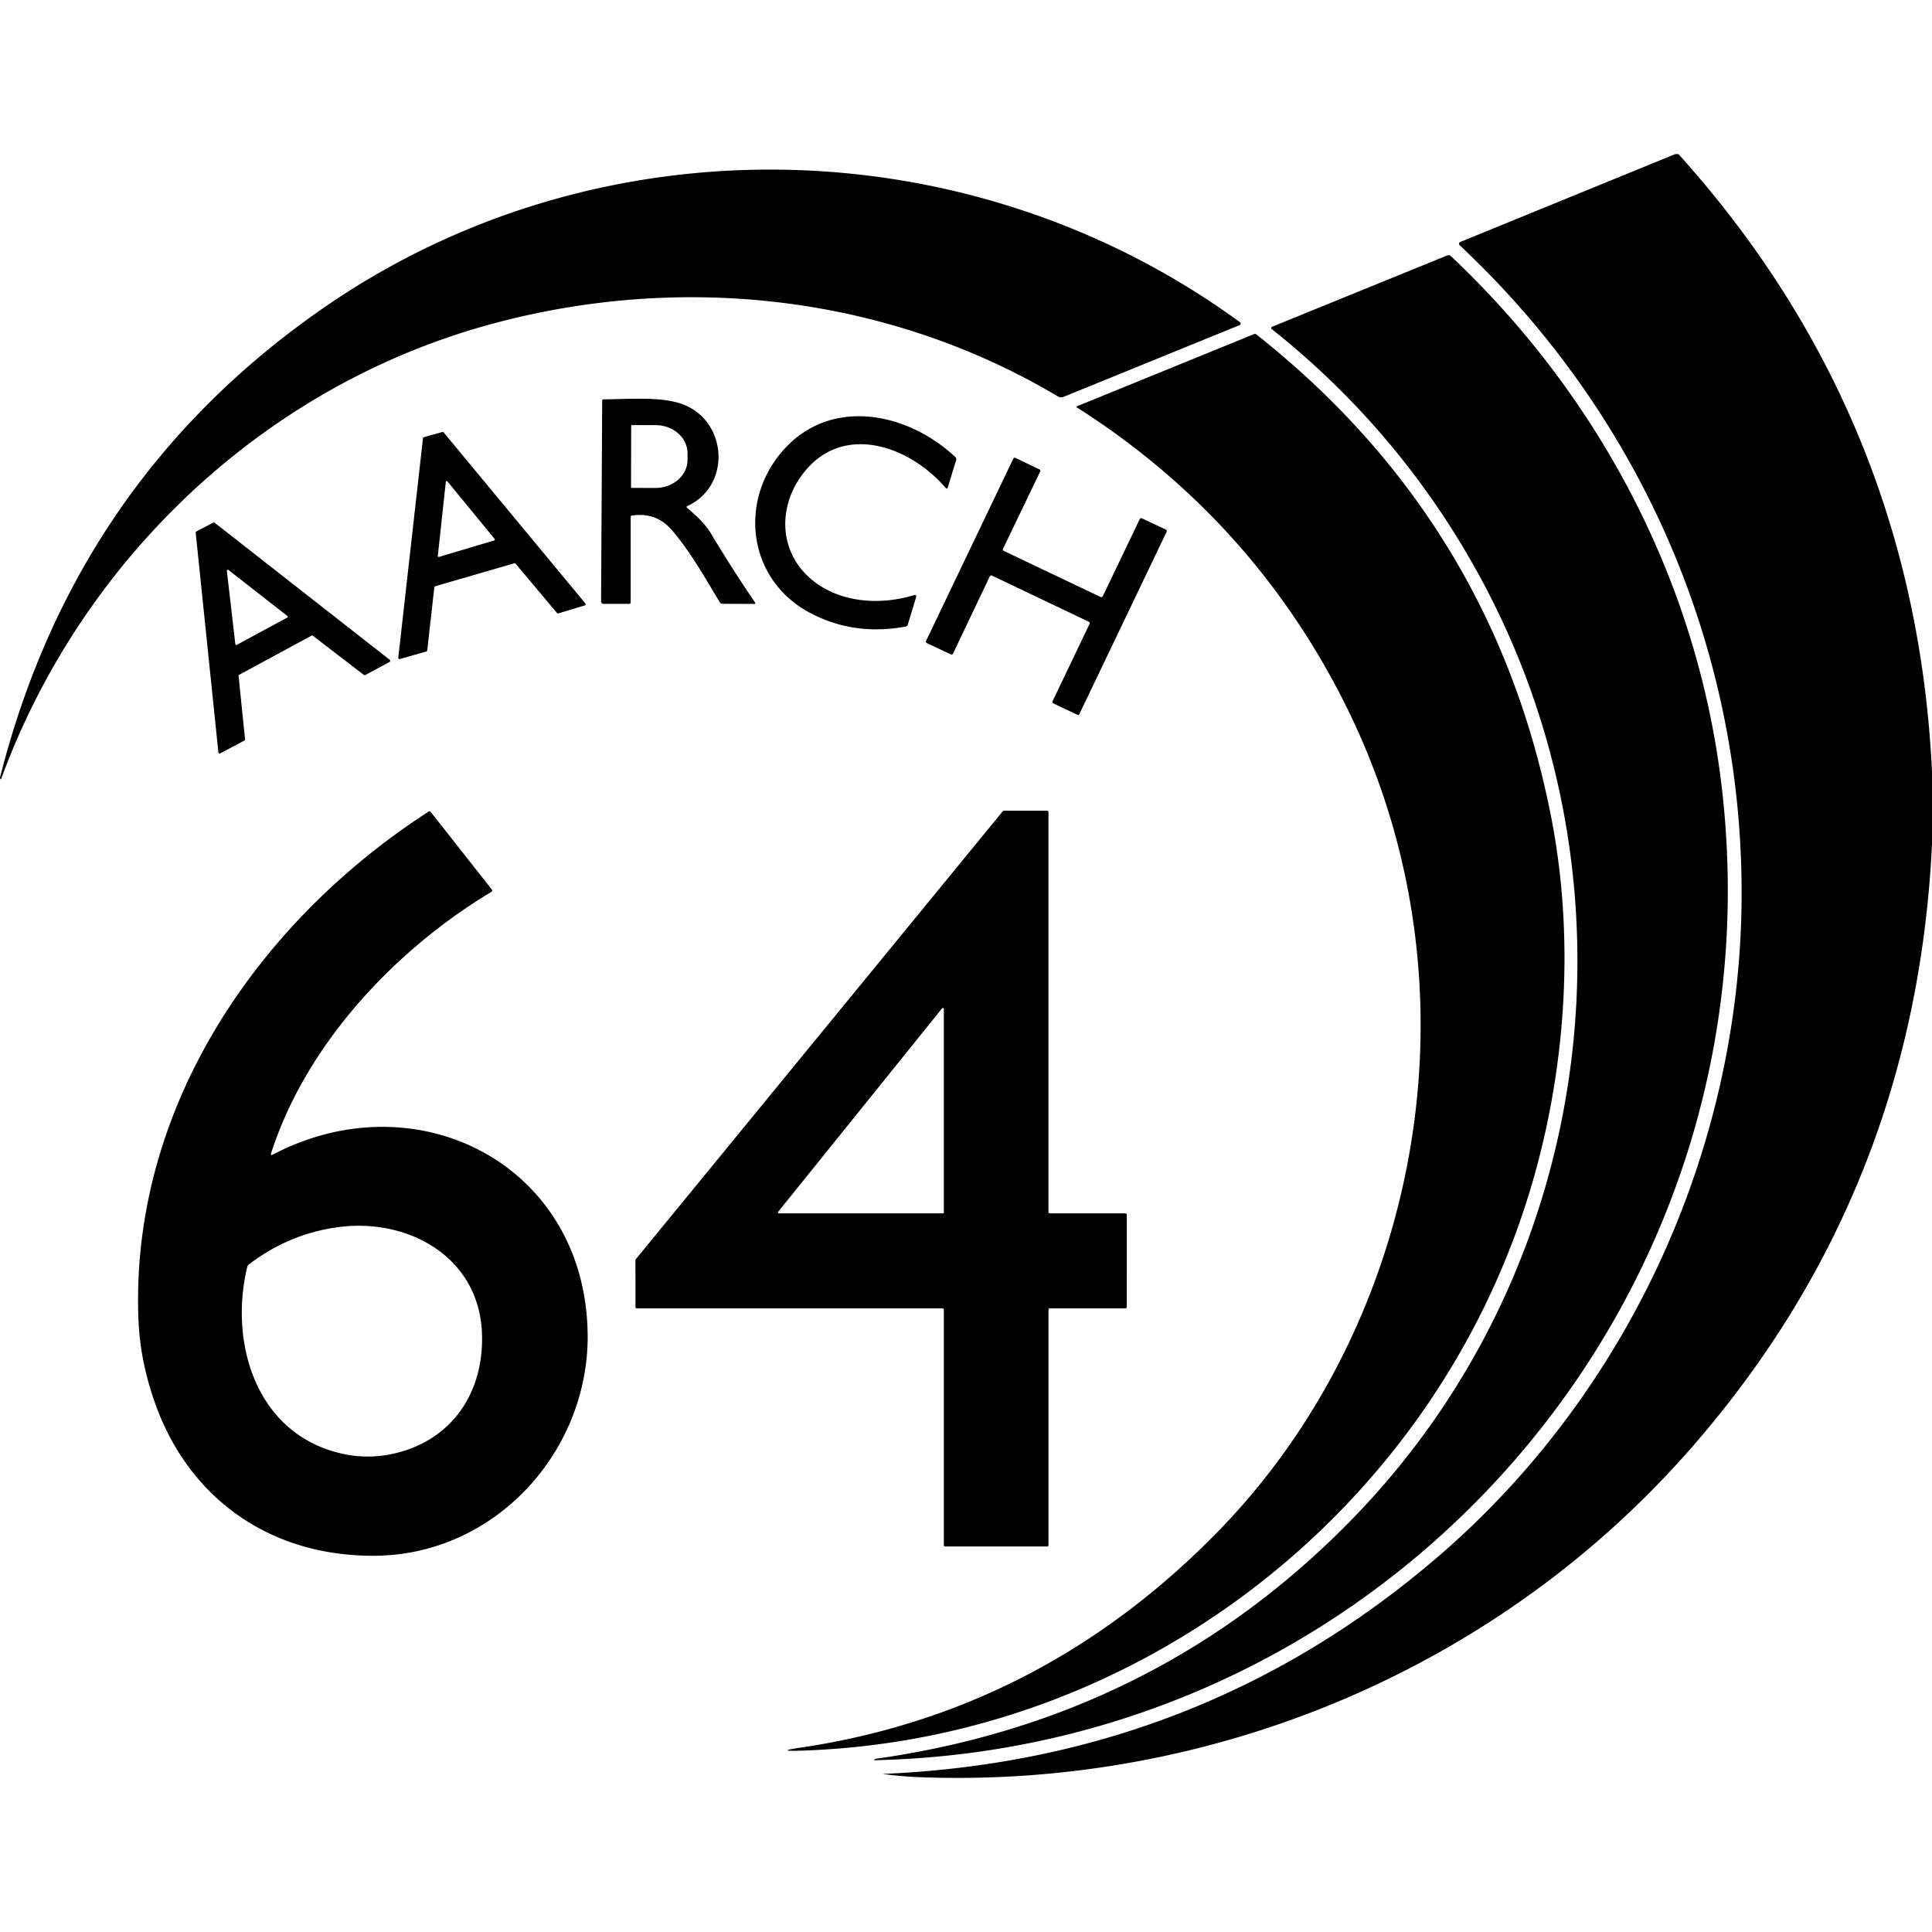 <svg xmlns="http://www.w3.org/2000/svg" viewBox="0 0 128 128">
   <path
      d="m110.986 10.21-14.24 5.822a.131.131 0 0 0-.039.217c11.87 11.118 18.654 26.46 18.68 42.812.025 16.788-7.396 33.121-20.07 44.035-10.477 9.021-22.75 13.832-36.825 14.431v.002c.775.108 1.557.177 2.344.21 19.392.774 38.297-7.125 51.066-21.64C121.9 84.737 127.266 71.338 128 55.908v-4.793c-.752-15.668-6.35-29.302-16.795-40.904ZM51.96 11.245c-10.652-.19-21.35 2.82-30.457 9.107C10.507 27.945 3.34 38.33.002 51.508a.072.072 0 0 0 .004.049.302.302 0 0 1 .022.049c.018.042.035.042.05-.002C5.38 37.117 17.432 25.636 32.376 21.518c12.605-3.474 26.302-2.043 37.713 4.746a.426.428 49.3 0 0 .379.027l11.654-4.748a.114.114 0 0 0 .024-.199c-8.927-6.518-19.534-9.909-30.186-10.1Zm43.916 5.681-11.594 4.721a.093.093 0 0 0-.023.16A53.353 53.353 0 0 1 97.586 37.38c11.53 20.288 8.46 46.158-7.752 63.008-8.64 8.979-19.245 14.357-31.816 16.138a.089.089 0 0 0-.05.026l-.046.037c-.025.02-.02.03.012.03 33.984-.752 59.998-30.368 56.162-64.249-1.544-13.614-8.04-26.026-17.961-35.394a.246.246 0 0 0-.26-.049zm-12.793 5.21-11.752 4.79a.03.03 0 0 0-.006.053c6.694 4.254 12.034 9.728 16.018 16.424 3.6 6.049 5.769 12.52 6.506 19.414 1.51 14.114-3.346 28.664-13.256 38.755-7.76 7.904-16.952 12.642-27.578 14.217-1.123.167-1.12.233.016.197 22.304-.681 42.007-15.921 48.39-37.29 2.335-7.819 2.927-16.497 1.344-24.582-2.55-13.019-9.057-23.67-19.524-31.955a.159.157 53.2 0 0-.158-.024zM42.01 26.417c-.697.008-1.39.037-2.017.041-.065 0-.096.033-.096.098l-.074 13.264c-.002.125.06.187.187.187h1.668c.07 0 .106-.035.106-.107v-5.653c0-.05.025-.08.076-.09 1.074-.16 1.956.158 2.644.954 1.22 1.41 2.217 3.188 3.182 4.79a.207.21 75.2 0 0 .176.102l2.09.01c.091 0 .112-.036.06-.111a94.195 94.195 0 0 1-2.937-4.6c-.291-.485-.805-1.035-1.543-1.644-.064-.053-.059-.098.017-.133 2.934-1.372 2.635-5.641-.322-6.742-.885-.33-2.056-.378-3.217-.366zm14.772 1.16c-1.808.03-3.567.723-4.944 2.311-2.904 3.351-2.282 8.469 1.738 10.666 1.944 1.063 4.083 1.382 6.418.96a.18.18 0 0 0 .15-.134l.557-1.84a.097.095 89.7 0 0-.119-.12c-2.076.64-4.501.558-6.35-.68-2.739-1.834-2.851-5.329-.755-7.694 2.633-2.97 6.852-1.427 9.166 1.268.07.083.122.073.154-.031l.549-1.795a.185.185 0 0 0-.053-.205c-1.781-1.678-4.187-2.742-6.511-2.705zm-14.916.587 1.572.002a2.117 1.86.1 0 1 2.113 1.865v.44a2.117 1.86.1 0 1-2.121 1.857l-1.574-.004a.049.049 0 0 1-.049-.05l.01-4.066a.049.049 0 0 1 .049-.044zm-12.557.458-1.227.342a.08.08 0 0 0-.058.069l-1.637 14.543a.08.08 0 0 0 .102.085l1.758-.496a.08.08 0 0 0 .058-.066l.47-4.19a.08.08 0 0 1 .057-.068l5.243-1.521a.08.08 0 0 1 .084.025l2.744 3.268a.08.08 0 0 0 .084.025l1.76-.527a.08.08 0 0 0 .039-.127l-9.393-11.336a.08.08 0 0 0-.084-.026zm37.887 1.708a.102.102 0 0 0-.059.052l-5.785 12.084a.102.102 0 0 0 .049.137l1.6.756a.102.102 0 0 0 .136-.05l2.443-5.13a.102.102 0 0 1 .135-.047l6.426 3.063a.102.102 0 0 1 .047.136l-2.455 5.133a.102.102 0 0 0 .048.135l1.594.756a.102.102 0 0 0 .137-.047l5.783-12.082a.102.102 0 0 0-.049-.139l-1.595-.746a.102.102 0 0 0-.137.047l-2.455 5.12a.102.102 0 0 1-.135.046L66.5 36.497a.102.102 0 0 1-.049-.135l2.467-5.127a.102.102 0 0 0-.047-.135l-1.597-.764a.102.102 0 0 0-.078-.006zM29.58 31.877a.064.064 0 0 1 .067.022l3.125 3.808a.064.064 0 0 1-.031.1l-3.653 1.09a.064.064 0 0 1-.082-.068l.53-4.897a.064.064 0 0 1 .044-.055zm-15.449 2.748-1.12.584a.083.083 0 0 0-.046.08l1.504 14.559a.083.083 0 0 0 .12.066l1.603-.85a.083.083 0 0 0 .043-.08l-.428-4.195a.083.083 0 0 1 .041-.082l4.791-2.593a.083.083 0 0 1 .09.006l3.383 2.6a.083.083 0 0 0 .088.005l1.611-.871a.083.083 0 0 0 .012-.139L14.22 34.631a.083.083 0 0 0-.09-.006zm.932 3.131a.066.066 0 0 1 .07.004l3.905 3.049a.066.066 0 0 1-.012.11l-3.338 1.806a.066.066 0 0 1-.096-.049l-.562-4.857a.066.066 0 0 1 .033-.063zm51.44 15.957a.087.087 0 0 0-.065.033L42.12 83.432a.087.087 0 0 0-.02.056l.002 3.112a.087.087 0 0 0 .086.086h20.256a.087.087 0 0 1 .088.088v15.597a.087.087 0 0 0 .086.088h6.76a.087.087 0 0 0 .087-.088V86.774a.087.087 0 0 1 .086-.088h5.014a.087.087 0 0 0 .086-.086l.002-6.125a.087.087 0 0 0-.086-.086H69.55a.087.087 0 0 1-.086-.088v-26.5a.087.087 0 0 0-.088-.088zm-38.032.035c-.024-.004-.049.003-.076.022-11.398 7.367-19.77 19.703-19.223 33.656.074 1.871.456 3.762 1.15 5.672 2.056 5.652 6.66 9.316 12.678 9.894 1.505.146 2.91.098 4.217-.142 6.838-1.251 11.76-7.515 11.717-14.363-.072-11.259-11.231-17.035-20.855-11.993-.118.061-.157.03-.116-.095 2.32-7.213 8.2-13.472 14.602-17.317a.097.097 0 0 0 .025-.142l-4.054-5.147c-.02-.026-.041-.04-.065-.045zM62.49 66.785a.064.064 0 0 1 .043.059v13.48a.064.064 0 0 1-.065.065H51.606a.064.064 0 0 1-.051-.104l10.863-13.482a.064.064 0 0 1 .07-.018zM23.327 81.22c4.311-.185 8.4 2.378 8.603 7.066.167 3.919-1.955 7.198-5.967 8.047a7.702 7.702 0 0 1-3.431-.054c-5.591-1.338-7.36-7.344-6.15-12.344a.285.285 0 0 1 .105-.16c1.798-1.374 3.79-2.2 5.976-2.48.289-.038.576-.063.864-.075z" />
</svg>
